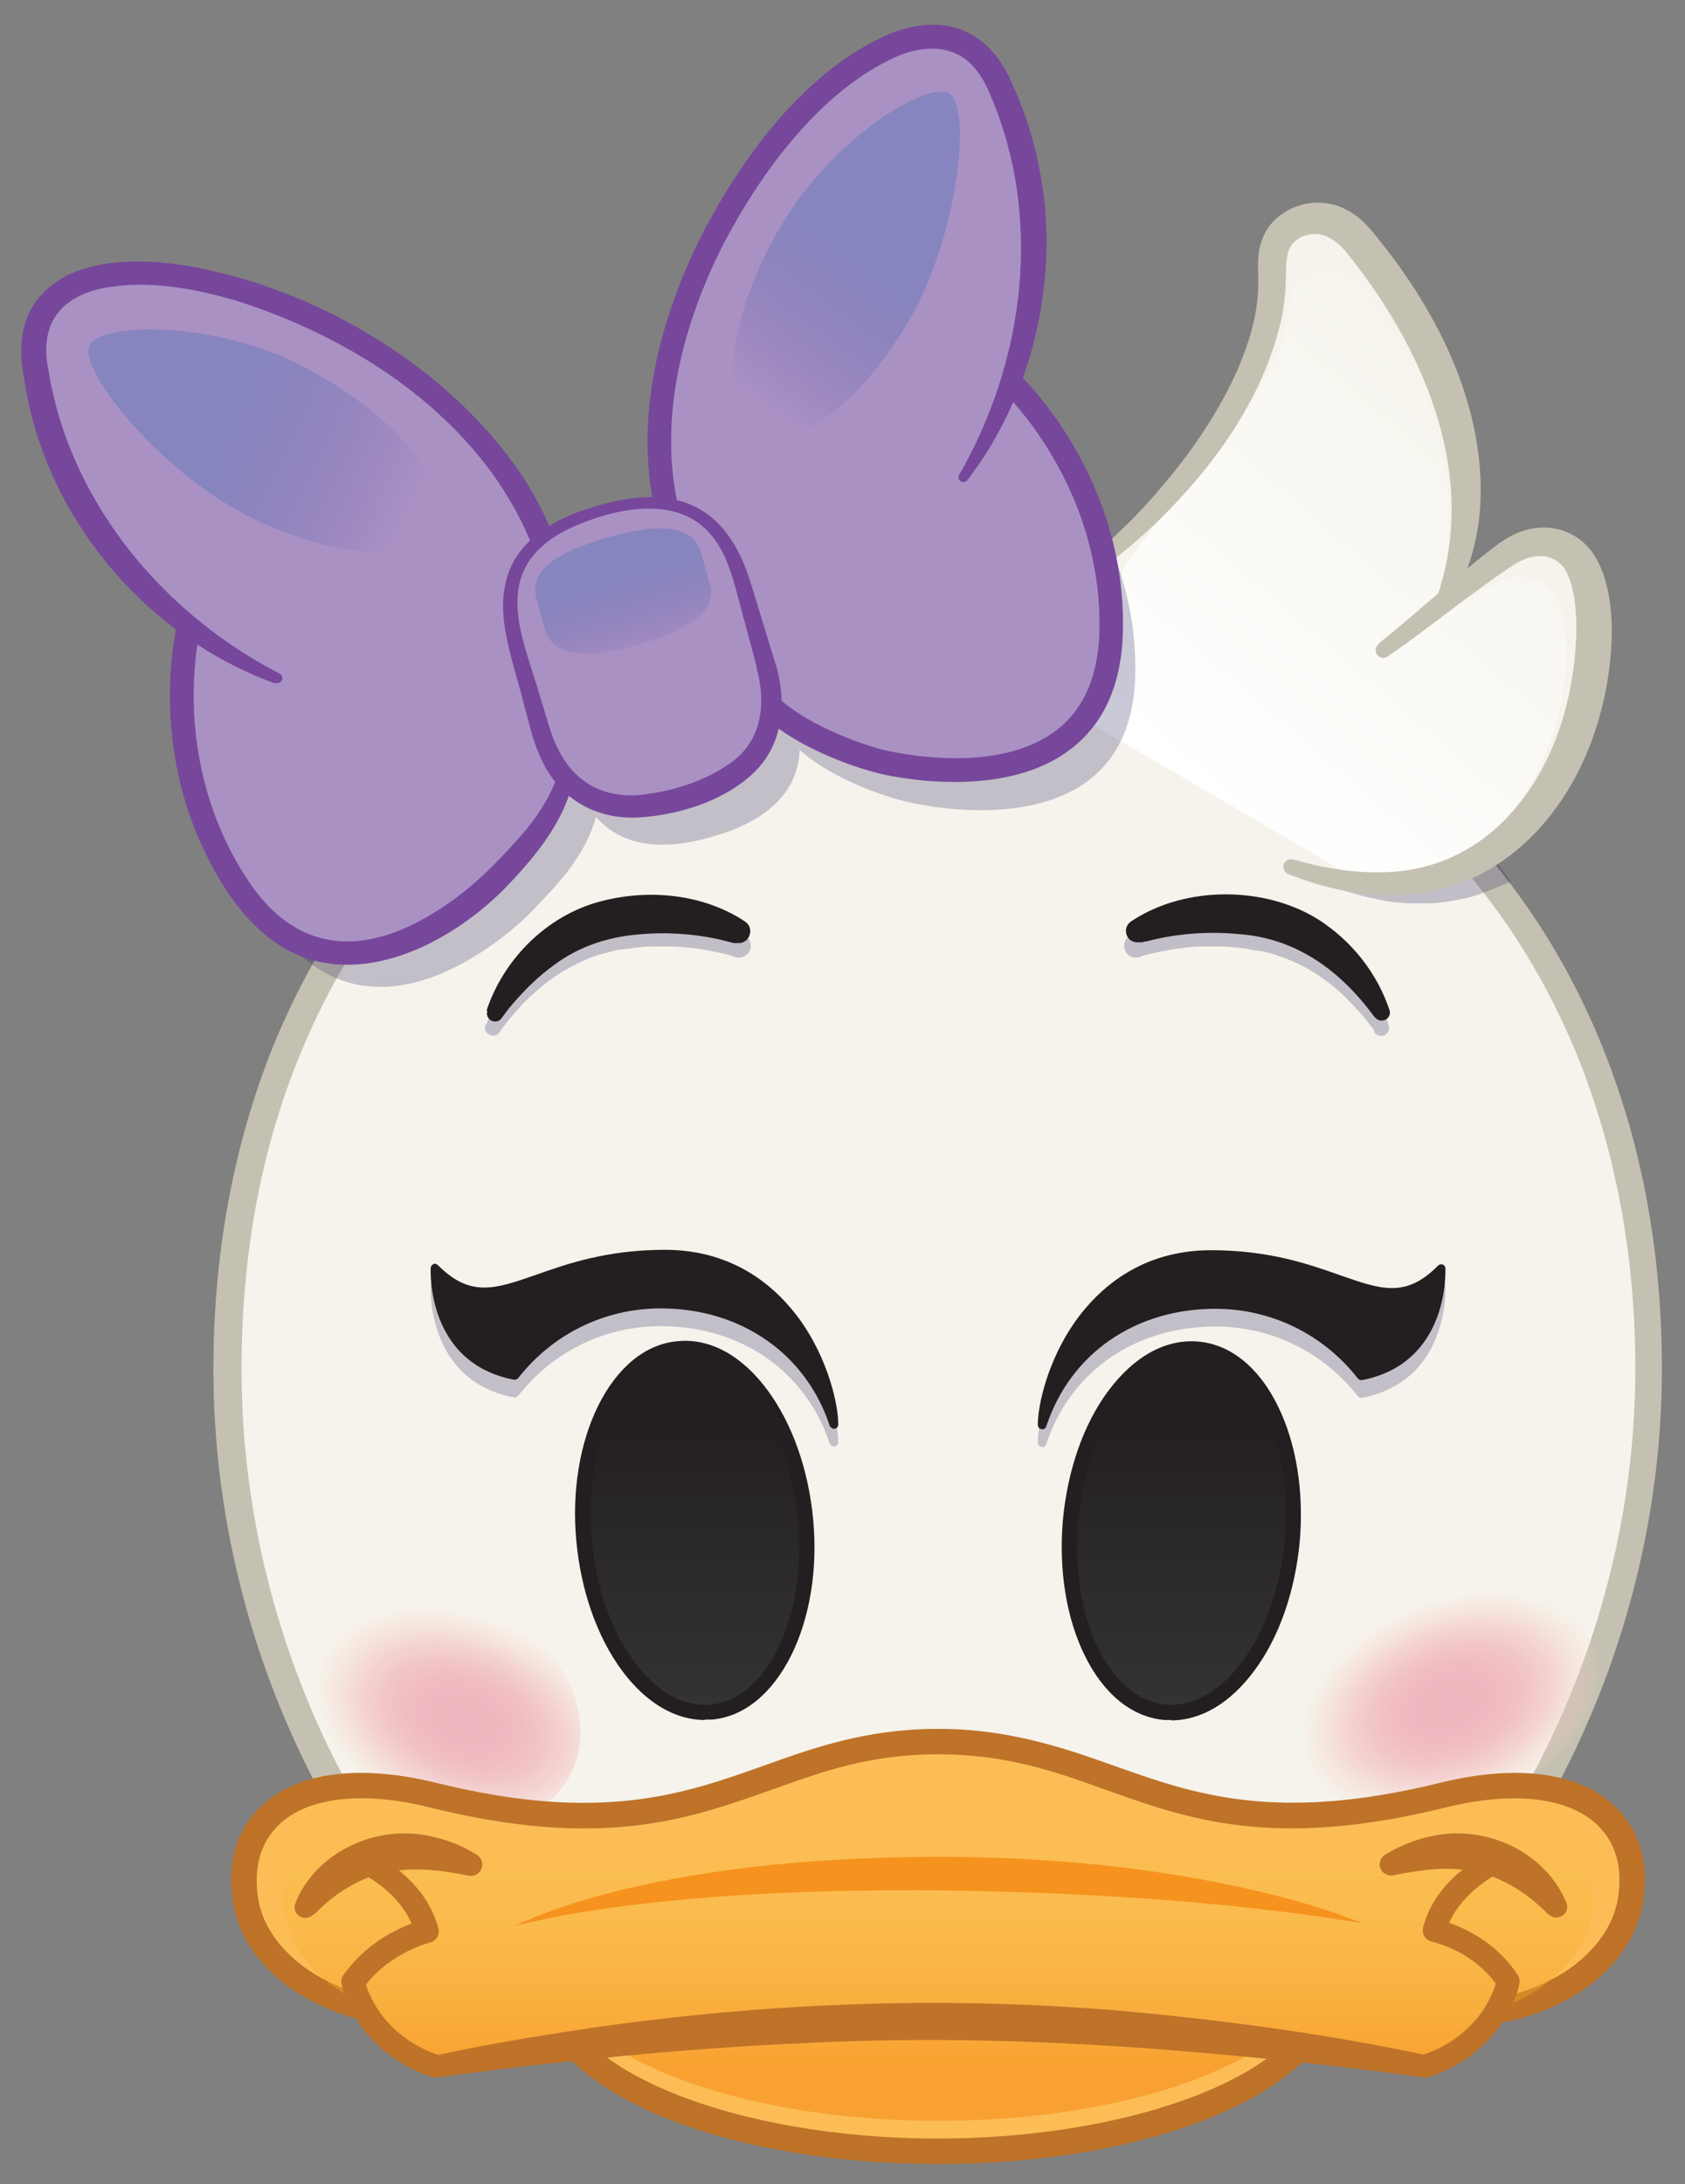 <?xml version="1.0" encoding="UTF-8"?>
<svg xmlns="http://www.w3.org/2000/svg" xmlns:xlink="http://www.w3.org/1999/xlink" viewBox="0 0 43.74 56.67">
  <rect x="0" y="0" width="43.74" height="56.67" fill="#808080" stroke="none"/>
  <defs>
    <style>
      .cls-1 {
        fill: url(#linear-gradient-2);
        opacity: .65;
      }

      .cls-1, .cls-2, .cls-3, .cls-4, .cls-5, .cls-6, .cls-7, .cls-8, .cls-9, .cls-10, .cls-11, .cls-12, .cls-13, .cls-14, .cls-15, .cls-16, .cls-17, .cls-18, .cls-19, .cls-20, .cls-21 {
        stroke-width: 0px;
      }

      .cls-2 {
        fill: url(#radial-gradient-2);
      }

      .cls-2, .cls-3, .cls-4, .cls-5, .cls-21 {
        opacity: .75;
      }

      .cls-3 {
        fill: url(#linear-gradient-7);
      }

      .cls-3, .cls-4, .cls-5, .cls-6 {
        mix-blend-mode: screen;
      }

      .cls-4 {
        fill: url(#linear-gradient-6);
      }

      .cls-5 {
        fill: url(#linear-gradient-8);
      }

      .cls-6 {
        fill: url(#linear-gradient);
      }

      .cls-7, .cls-22 {
        mix-blend-mode: multiply;
        opacity: .25;
      }

      .cls-7, .cls-12 {
        fill: #262261;
      }

      .cls-8 {
        fill: url(#linear-gradient-4);
      }

      .cls-9 {
        fill: url(#linear-gradient-3);
      }

      .cls-10 {
        fill: url(#linear-gradient-5);
      }

      .cls-23 {
        isolation: isolate;
      }

      .cls-11 {
        fill: #77479b;
      }

      .cls-13 {
        fill: #353535;
      }

      .cls-14 {
        fill: #231f20;
      }

      .cls-15 {
        fill: #c5c1b2;
      }

      .cls-16 {
        fill: #be7329;
      }

      .cls-17 {
        fill: #aa91c4;
      }

      .cls-18 {
        fill: #f6921e;
      }

      .cls-19 {
        fill: #fcbd56;
      }

      .cls-20 {
        fill: #f5f3eb;
      }

      .cls-21 {
        fill: url(#radial-gradient);
      }
    </style>
    <linearGradient id="linear-gradient" x1="24.35" y1="34.76" x2="24.35" y2="24.89" gradientUnits="userSpaceOnUse">
      <stop offset="0" stop-color="#f5f3eb" stop-opacity="0"/>
      <stop offset="1" stop-color="#f5f3eb"/>
    </linearGradient>
    <radialGradient id="radial-gradient" cx="20.05" cy="44.21" fx="20.05" fy="44.21" r="4.46" gradientTransform="translate(12.7 24.45) rotate(-19.52) scale(.92 .61) skewX(-2.18)" gradientUnits="userSpaceOnUse">
      <stop offset="0" stop-color="#eea1af"/>
      <stop offset=".2" stop-color="#eea1af" stop-opacity=".99"/>
      <stop offset=".34" stop-color="#eea4b0" stop-opacity=".95"/>
      <stop offset=".46" stop-color="#efa7b2" stop-opacity=".89"/>
      <stop offset=".56" stop-color="#f1adb5" stop-opacity=".8"/>
      <stop offset=".67" stop-color="#f3b4b8" stop-opacity=".68"/>
      <stop offset=".76" stop-color="#f5bdbd" stop-opacity=".53"/>
      <stop offset=".85" stop-color="#f8c7c2" stop-opacity=".36"/>
      <stop offset=".94" stop-color="#fcd3c8" stop-opacity=".17"/>
      <stop offset="1" stop-color="#ffdece" stop-opacity="0"/>
    </radialGradient>
    <radialGradient id="radial-gradient-2" cx="-268.71" fx="-268.71" r="4.46" gradientTransform="translate(-213.4 -63.91) rotate(-160.48) scale(.92 -.61) skewX(-2.18)" xlink:href="#radial-gradient"/>
    <linearGradient id="linear-gradient-2" x1="24.35" y1="47.19" x2="24.35" y2="53.56" gradientUnits="userSpaceOnUse">
      <stop offset="0" stop-color="#f6cb3c" stop-opacity="0"/>
      <stop offset="1" stop-color="#f6921e"/>
    </linearGradient>
    <linearGradient id="linear-gradient-3" x1="30.67" y1="44.89" x2="30.67" y2="36.85" gradientUnits="userSpaceOnUse">
      <stop offset="0" stop-color="#231f20" stop-opacity="0"/>
      <stop offset="1" stop-color="#231f20"/>
    </linearGradient>
    <linearGradient id="linear-gradient-4" x1="18.07" x2="18.07" xlink:href="#linear-gradient-3"/>
    <linearGradient id="linear-gradient-5" x1="31.02" y1="20.54" x2="39.81" y2="10.31" gradientUnits="userSpaceOnUse">
      <stop offset="0" stop-color="#fff"/>
      <stop offset="1" stop-color="#f5f3eb"/>
    </linearGradient>
    <linearGradient id="linear-gradient-6" x1="535.13" y1="1386.25" x2="538.75" y2="1383.46" gradientTransform="translate(-883.77 -1169.47) rotate(-16.33)" gradientUnits="userSpaceOnUse">
      <stop offset="0" stop-color="#6864ac" stop-opacity="0"/>
      <stop offset="1" stop-color="#7b81be"/>
    </linearGradient>
    <linearGradient id="linear-gradient-7" x1="526.02" y1="1386.34" x2="522.13" y2="1382.92" xlink:href="#linear-gradient-6"/>
    <linearGradient id="linear-gradient-8" x1="530.61" y1="1391.97" x2="530.61" y2="1389.73" xlink:href="#linear-gradient-6"/>
  </defs>
  <g class="cls-23">
    <g id="Layer_1" data-name="Layer 1">
      <g>
        <g>
          <path class="cls-20" d="M12.61,51.8c3.19-.83,7.28-1.29,11.74-1.29s8.49.45,11.67,1.28c4-3.95,6.81-9.76,6.81-16.23,0-11.91-8.28-19.4-18.48-19.4S5.86,23.65,5.86,35.56c0,6.48,2.75,12.29,6.74,16.24Z"/>
          <path class="cls-15" d="M12.63,52.08c-.09,0-.18-.04-.25-.1-4.34-4.3-6.84-10.3-6.84-16.46,0-2.93.5-5.68,1.47-8.17.94-2.38,2.29-4.47,4.03-6.22,3.42-3.44,8.14-5.33,13.3-5.33s9.88,1.89,13.3,5.33c1.74,1.75,3.1,3.84,4.03,6.22.98,2.49,1.47,5.23,1.47,8.17,0,6.12-2.52,12.12-6.9,16.45-.09.09-.22.12-.34.09-3.19-.83-7.19-1.26-11.56-1.26s-8.42.44-11.62,1.28c-.03,0-.06.01-.09.01ZM24.35,16.51c-4.96,0-9.5,1.82-12.79,5.12-1.67,1.68-2.97,3.69-3.87,5.98-.95,2.4-1.42,5.06-1.42,7.91,0,5.9,2.36,11.65,6.48,15.81,3.22-.82,7.23-1.25,11.61-1.25s8.33.43,11.54,1.23c4.16-4.18,6.55-9.93,6.55-15.79,0-2.84-.48-5.5-1.42-7.91-.9-2.29-2.2-4.3-3.87-5.98-3.28-3.3-7.83-5.12-12.79-5.12Z"/>
          <path class="cls-6" d="M13.41,50.66c2.97-.78,6.78-1.2,10.94-1.2s7.91.42,10.88,1.19c3.73-3.68,6.34-9.09,6.34-15.12,0-11.09-7.71-18.07-17.22-18.07S7.13,24.44,7.13,35.53c0,6.04,2.57,11.45,6.28,15.13Z"/>
          <g>
            <path class="cls-21" d="M41.56,42.64c.52,1.65-.85,3.67-3.04,4.51-2.2.84-4.4.17-4.92-1.48-.52-1.65.85-3.67,3.04-4.51,2.2-.84,4.4-.17,4.92,1.48Z"/>
            <path class="cls-2" d="M7,42.64c-.52,1.65.85,3.67,3.04,4.51,2.2.84,4.4.17,4.92-1.48.52-1.65-.85-3.67-3.04-4.51-2.2-.84-4.4-.17-4.92,1.48Z"/>
          </g>
        </g>
        <g>
          <path class="cls-19" d="M34.46,51.49c0,2.39-4.53,4.32-10.12,4.32s-10.12-1.94-10.12-4.32,4.53-4.68,10.12-4.68,10.12,2.29,10.12,4.68Z"/>
          <path class="cls-19" d="M37.45,46.58c-7.11,1.76-8.36-1.39-13.1-1.39s-5.99,3.15-13.1,1.39c-3.42-.84-5.26.56-4.86,2.78.28,1.58,2.14,2.9,4.49,2.9h26.94c2.35,0,4.21-1.32,4.49-2.9.4-2.22-1.44-3.63-4.86-2.78Z"/>
          <path class="cls-16" d="M24.34,56.15c-5.86,0-10.45-2.04-10.45-4.65,0-.18.15-.33.33-.33s.33.15.33.33c0,2.16,4.48,3.99,9.79,3.99s9.79-1.83,9.79-3.99c0-.18.15-.33.33-.33s.33.15.33.33c0,2.61-4.59,4.65-10.45,4.65Z"/>
          <path class="cls-16" d="M37.82,52.59H10.88c-2.42,0-4.5-1.36-4.82-3.17-.19-1.04.07-1.95.73-2.56.93-.88,2.54-1.09,4.53-.6,4.29,1.06,6.44.29,8.52-.45,1.31-.47,2.67-.95,4.51-.95s3.25.49,4.58.96c2.05.73,4.18,1.49,8.45.44,1.99-.49,3.6-.28,4.53.6.66.62.92,1.53.73,2.56-.32,1.81-2.4,3.17-4.82,3.17ZM9.39,46.66c-.92,0-1.67.23-2.14.68-.5.47-.68,1.15-.54,1.97.12.69.6,1.34,1.33,1.83.78.52,1.79.8,2.84.8h26.94c1.05,0,2.06-.29,2.84-.8.73-.49,1.2-1.14,1.33-1.83.15-.82-.04-1.5-.54-1.97-.76-.71-2.18-.87-3.92-.44l-.08-.32.08.32c-4.47,1.1-6.68.31-8.83-.46-1.33-.48-2.58-.92-4.35-.92s-2.97.44-4.29.91c-2.17.77-4.41,1.58-8.9.47-.64-.16-1.24-.24-1.78-.24Z"/>
          <path class="cls-19" d="M37.25,50.11c.3-1.2,1.61-1.8,1.61-1.8H9.48s1.31.6,1.61,1.8c0,0-1.19.29-1.91,1.32,0,0,.3,1.6,2.17,2.2,0,0,6.22-1.17,12.82-1.17s12.82,1.17,12.82,1.17c1.87-.6,2.17-2.2,2.17-2.2-.68-1.08-1.91-1.32-1.91-1.32Z"/>
          <path class="cls-1" d="M36.72,47.07c-6.72,1.66-7.9-1.31-12.37-1.31s-5.66,2.97-12.37,1.31c-3.23-.8-4.97.53-4.59,2.63.17.93.91,1.76,1.98,2.26.25.52.81,1.3,1.99,1.67,0,0,1.75-.33,4.39-.64,1.79,1.23,4.97,2.04,8.6,2.04s6.75-.8,8.55-2.01c2.47.3,4.1.6,4.1.6,1.05-.34,1.61-.99,1.89-1.49,1.31-.46,2.24-1.39,2.43-2.44.38-2.1-1.36-3.43-4.59-2.63Z"/>
          <path class="cls-16" d="M7.67,49.37c.55-1.33,2.1-2.03,3.48-1.73.45.09.87.26,1.23.49.14.09.18.27.09.41-.07.11-.19.15-.31.13-1.09-.23-2.18-.29-3.15.32-.29.17-.56.39-.8.63-.03.04-.09.07-.13.1-.23.15-.52-.09-.41-.34h0Z"/>
          <path class="cls-18" d="M13.36,49.97c.85-.39,1.74-.67,2.65-.9,2.72-.67,5.54-.88,8.34-.89,2.79,0,5.61.26,8.34.9.68.16,1.36.35,2.02.58.22.08.44.16.66.24-3.66-.59-7.32-.8-11.02-.85-2.76-.02-5.52.07-8.26.42-.91.12-1.83.28-2.72.5h0Z"/>
          <path class="cls-16" d="M9.6,48.04c.41.2.77.47,1.09.8.32.33.57.74.69,1.2.04.16-.05.32-.21.36-.35.1-.68.26-.98.46-.3.2-.56.45-.77.74l.05-.23v.03c.26.94,1.05,1.66,1.97,1.94,0,0-.15,0-.15,0,1.31-.29,2.66-.51,3.99-.71,5.08-.74,10.26-.88,15.36-.3,2.14.23,4.29.55,6.4,1,0,0-.15,0-.15,0,.92-.28,1.71-1,1.96-1.94,0,0,0-.03,0-.03l.04.21c-.09-.15-.2-.29-.33-.41-.38-.38-.88-.65-1.4-.78-.16-.04-.26-.2-.22-.36.06-.23.15-.45.27-.65.23-.4.56-.72.93-.99.18-.13.38-.25.58-.35.35-.16.62.36.25.54-.08.04-.16.09-.24.13-.54.34-1.04.83-1.21,1.47l-.23-.37s.06.01.09.02c.81.22,1.56.72,2.02,1.43.06.09.05.19.03.28-.03.13-.08.26-.13.38-.39.96-1.25,1.69-2.23,1.99-.05.02-.1.02-.15,0-2.11-.29-4.25-.52-6.37-.69-3.19-.26-6.39-.36-9.59-.2-2.13.09-4.27.27-6.39.5-1.06.11-2.13.25-3.18.39h-.03s-.08,0-.12,0c-1.11-.34-2.06-1.23-2.36-2.36-.03-.09-.03-.21.03-.29.13-.18.27-.34.42-.49.31-.3.67-.54,1.05-.72.2-.09.4-.17.61-.23l-.22.36c-.18-.7-.77-1.23-1.39-1.57,0,0-.06-.03-.06-.03h-.01c-.33-.18-.11-.7.26-.54h0Z"/>
          <path class="cls-16" d="M40.17,49.65c-.5-.5-1.12-.91-1.81-1.07-.72-.17-1.45-.07-2.19.08-.16.03-.32-.07-.35-.23-.02-.12.03-.24.13-.3.37-.23.79-.4,1.23-.49,1.38-.3,2.93.4,3.48,1.73.11.25-.19.49-.41.34,0,0-.09-.06-.09-.06h0Z"/>
        </g>
        <g>
          <g>
            <path class="cls-7" d="M35.68,26.75s-.01-.02-.04-.06c-.03-.04-.08-.1-.14-.18-.06-.08-.14-.17-.23-.27-.09-.1-.19-.21-.31-.33-.23-.23-.52-.47-.86-.68-.17-.11-.34-.2-.53-.28-.18-.08-.38-.15-.57-.21l-.15-.04s-.1-.02-.15-.03h-.04s-.03-.01-.03-.01h-.09c-.06-.03-.11-.03-.16-.04-.2-.03-.41-.05-.61-.06-.2,0-.39,0-.57,0-.18,0-.36.02-.52.04-.32.04-.58.09-.77.14-.18.04-.28.07-.27.07-.15.08-.34.03-.42-.12-.08-.15-.03-.34.12-.42.01,0,.11-.09.31-.19.2-.11.49-.24.85-.34.18-.05.38-.09.6-.12.22-.03.45-.05.68-.05.24,0,.48.02.73.05.06,0,.13.02.19.03l.09.02h.02s.01,0,.01,0h.01s0,0,0,0h.05c.06.03.13.04.19.06l.19.06c.25.08.49.19.72.31.23.12.43.27.62.42.19.15.35.31.5.47.15.16.27.32.38.48.11.15.2.3.27.43.07.13.13.25.17.35.04.1.07.18.09.24.02.05.03.09.03.09.05.11,0,.23-.1.28-.11.05-.23,0-.28-.1Z"/>
            <path class="cls-14" d="M35.68,26.39c-.86-1.18-2.01-2.04-3.5-2.15-.81-.08-1.64-.02-2.43.19h-.05s-.03.02-.04.02h-.12c-.3.02-.43-.37-.18-.54l.06-.04c1.38-.89,3.43-.88,4.82,0,.85.55,1.51,1.38,1.83,2.34.07.24-.25.38-.39.17h0Z"/>
          </g>
          <g>
            <path class="cls-7" d="M12.63,26.58s.01-.03.03-.09c.02-.06.05-.14.09-.24.04-.1.1-.22.17-.35.07-.13.16-.28.27-.43.11-.15.23-.31.38-.48.15-.16.31-.32.5-.47.19-.15.4-.29.62-.42.22-.12.47-.23.72-.31l.19-.06c.06-.02.13-.03.19-.05h.05s0-.01,0-.01h.01s.01,0,.01,0h.02s.09-.02.09-.02c.05-.01.12-.02.19-.03.25-.04.49-.05.73-.05.24,0,.47.02.68.05.22.03.42.07.6.12.37.1.66.23.85.34.2.11.3.19.31.19.15.08.2.27.12.42-.08.15-.27.2-.42.12.01,0-.09-.03-.27-.07-.18-.04-.45-.1-.77-.14-.16-.02-.33-.03-.52-.04-.18,0-.38,0-.57,0-.2,0-.41.03-.61.06-.05,0-.1.01-.16.02h-.09s-.03.02-.03.02h-.04s-.1.03-.15.04l-.15.04c-.2.05-.39.12-.57.21-.18.08-.36.18-.53.28-.33.21-.62.45-.86.68-.12.11-.22.23-.31.33-.09.1-.17.19-.23.27-.06.08-.11.14-.14.18-.03.04-.04.06-.04.06-.05.11-.17.15-.28.1-.11-.05-.15-.17-.1-.28Z"/>
            <path class="cls-14" d="M12.63,26.22c.43-1.29,1.48-2.37,2.78-2.78,1.25-.38,2.69-.29,3.82.4.03.02.09.06.12.08.24.17.11.56-.18.55,0,0-.12,0-.12,0,0,0-.03,0-.04-.01-.12-.03-.24-.06-.36-.09-.7-.15-1.41-.19-2.12-.12-.76.07-1.5.31-2.12.77-.41.29-.78.65-1.11,1.04-.1.11-.19.24-.28.36-.14.19-.44.04-.37-.19h0Z"/>
          </g>
        </g>
        <g>
          <g>
            <g>
              <g>
                <path class="cls-13" d="M33.54,39.96c-.23,2.6-1.71,4.6-3.3,4.46-1.59-.14-2.69-2.37-2.46-4.97.23-2.6,1.71-4.6,3.3-4.46,1.59.14,2.69,2.37,2.46,4.97"/>
                <path class="cls-9" d="M33.54,39.96c-.23,2.6-1.71,4.6-3.3,4.46-1.59-.14-2.69-2.37-2.46-4.97.23-2.6,1.71-4.6,3.3-4.46,1.59.14,2.69,2.37,2.46,4.97"/>
              </g>
              <g>
                <path class="cls-13" d="M15.19,39.96c.23,2.6,1.71,4.6,3.3,4.46,1.59-.14,2.69-2.37,2.46-4.97-.23-2.6-1.71-4.6-3.3-4.46-1.59.14-2.69,2.37-2.46,4.97"/>
                <path class="cls-8" d="M15.19,39.96c.23,2.6,1.71,4.6,3.3,4.46,1.59-.14,2.69-2.37,2.46-4.97-.23-2.6-1.71-4.6-3.3-4.46-1.59.14-2.69,2.37-2.46,4.97"/>
              </g>
            </g>
            <g>
              <path class="cls-14" d="M30.41,44.63c-.06,0-.12,0-.18,0-.84-.07-1.58-.67-2.07-1.67-.48-.97-.68-2.22-.57-3.51.12-1.29.53-2.49,1.18-3.36.67-.9,1.49-1.35,2.33-1.28.84.07,1.58.67,2.07,1.67.48.97.68,2.22.57,3.51-.12,1.29-.53,2.49-1.18,3.36-.62.84-1.38,1.29-2.16,1.29ZM30.93,35.19c-.65,0-1.3.4-1.84,1.13-.6.81-.99,1.93-1.1,3.16-.22,2.49.8,4.62,2.28,4.75.7.06,1.4-.34,1.98-1.12.6-.81.99-1.93,1.1-3.16h0c.11-1.22-.08-2.4-.53-3.3-.43-.87-1.05-1.39-1.75-1.45-.05,0-.09,0-.14,0Z"/>
              <path class="cls-14" d="M18.3,44.63c-.78,0-1.54-.45-2.16-1.29-.64-.87-1.06-2.06-1.18-3.36h0c-.12-1.29.09-2.54.57-3.51.5-1,1.23-1.6,2.07-1.67.84-.08,1.67.38,2.33,1.28.64.87,1.06,2.06,1.18,3.36.12,1.29-.09,2.54-.57,3.51-.5,1-1.23,1.6-2.07,1.67-.06,0-.12,0-.18,0ZM15.36,39.95c.22,2.49,1.61,4.41,3.08,4.28.7-.06,1.32-.58,1.75-1.45.45-.91.63-2.08.53-3.3-.11-1.22-.5-2.34-1.1-3.16-.58-.78-1.28-1.18-1.98-1.12-1.48.13-2.5,2.26-2.28,4.75h0Z"/>
            </g>
          </g>
          <g class="cls-22">
            <g>
              <path class="cls-12" d="M17.15,34.31c2.13,0,3.87,1.21,4.5,3.12,0-1.09-1.08-4.42-4.39-4.42s-4.41,1.93-5.97.37c0,0-.15,2.35,2.07,2.78.88-1.13,2.25-1.85,3.79-1.85Z"/>
              <path class="cls-12" d="M21.65,37.54s-.09-.03-.11-.08c-.62-1.88-2.31-3.05-4.39-3.05-1.45,0-2.8.66-3.7,1.81-.03.03-.07.05-.11.04-2.29-.44-2.16-2.87-2.16-2.9,0-.04.03-.08.07-.1.04-.02.09,0,.12.03.84.84,1.48.62,2.54.25.82-.29,1.85-.65,3.35-.65,1.84,0,2.93,1.01,3.53,1.85.71,1.01.97,2.16.97,2.68,0,.06-.04.1-.09.11,0,0-.01,0-.02,0ZM17.15,34.2c1.87,0,3.43.89,4.25,2.38-.14-.51-.39-1.13-.8-1.7-.56-.8-1.6-1.75-3.34-1.75-1.46,0-2.47.35-3.28.63-.99.35-1.72.6-2.58-.12.01.22.06.57.2.94.3.79.87,1.28,1.71,1.46.94-1.17,2.33-1.84,3.84-1.84Z"/>
            </g>
            <g>
              <path class="cls-12" d="M31.55,34.31c-2.13,0-3.87,1.21-4.5,3.12,0-1.09,1.08-4.42,4.39-4.42s4.41,1.93,5.97.37c0,0,.15,2.35-2.07,2.78-.88-1.13-2.25-1.85-3.79-1.85Z"/>
              <path class="cls-12" d="M27.05,37.54s-.01,0-.02,0c-.05,0-.09-.06-.09-.11,0-.52.26-1.67.97-2.68.6-.84,1.69-1.85,3.53-1.85,1.5,0,2.53.36,3.35.65,1.06.37,1.7.6,2.54-.25.03-.03.08-.04.12-.03.04.02.07.05.07.1,0,.02.13,2.45-2.16,2.9-.04,0-.08,0-.11-.04-.9-1.15-2.25-1.81-3.7-1.81-2.09,0-3.77,1.17-4.39,3.05-.02.05-.06.08-.11.08ZM31.44,33.13c-1.74,0-2.78.95-3.34,1.75-.41.58-.66,1.19-.8,1.7.82-1.49,2.38-2.38,4.25-2.38,1.5,0,2.89.67,3.84,1.84.84-.18,1.42-.67,1.71-1.46.14-.36.18-.71.2-.94-.86.72-1.59.47-2.58.12-.81-.28-1.81-.63-3.28-.63Z"/>
            </g>
          </g>
          <g>
            <g>
              <path class="cls-14" d="M17.15,33.85c2.13,0,3.87,1.21,4.5,3.12,0-1.09-1.08-4.42-4.39-4.42s-4.41,1.93-5.97.37c0,0-.15,2.35,2.07,2.78.88-1.13,2.25-1.85,3.79-1.85Z"/>
              <path class="cls-14" d="M21.65,37.08s-.09-.03-.11-.08c-.62-1.88-2.31-3.05-4.39-3.05-1.45,0-2.8.66-3.7,1.81-.03.03-.07.05-.11.04-2.29-.44-2.16-2.87-2.16-2.9,0-.04.03-.08.07-.1.04-.02.09,0,.12.03.84.84,1.48.62,2.54.25.82-.29,1.85-.65,3.35-.65,1.84,0,2.93,1.01,3.53,1.85.71,1.01.97,2.16.97,2.68,0,.06-.04.1-.09.11,0,0-.01,0-.02,0ZM17.15,33.73c1.87,0,3.43.89,4.25,2.38-.14-.51-.39-1.13-.8-1.7-.56-.8-1.6-1.75-3.34-1.75-1.46,0-2.47.35-3.28.63-.99.35-1.72.6-2.58-.12.01.22.06.57.2.94.3.79.87,1.28,1.71,1.46.94-1.17,2.33-1.84,3.84-1.84Z"/>
            </g>
            <g>
              <path class="cls-14" d="M31.55,33.85c-2.13,0-3.87,1.21-4.5,3.12,0-1.09,1.08-4.42,4.39-4.42s4.41,1.93,5.97.37c0,0,.15,2.35-2.07,2.78-.88-1.13-2.25-1.85-3.79-1.85Z"/>
              <path class="cls-14" d="M27.05,37.08s-.01,0-.02,0c-.05,0-.09-.06-.09-.11,0-.52.26-1.67.97-2.68.6-.84,1.69-1.85,3.53-1.85,1.5,0,2.53.36,3.35.65,1.06.37,1.7.6,2.54-.25.03-.03.08-.04.12-.03.04.02.07.05.07.1,0,.02.13,2.45-2.16,2.9-.04,0-.08,0-.11-.04-.9-1.15-2.25-1.81-3.7-1.81-2.09,0-3.77,1.17-4.39,3.05-.02.05-.06.08-.11.08ZM31.44,32.66c-1.74,0-2.78.95-3.34,1.75-.41.58-.66,1.19-.8,1.7.82-1.49,2.38-2.38,4.25-2.38,1.5,0,2.89.67,3.84,1.84.84-.18,1.42-.67,1.71-1.46.14-.36.18-.71.2-.94-.86.72-1.59.47-2.58.12-.81-.28-1.81-.63-3.28-.63Z"/>
            </g>
          </g>
        </g>
        <g>
          <path class="cls-20" d="M37.43,15.71c1.66-2.77.56-5.71-1.82-9.01-.22-.31-.45-.84-.91-.94-.5-.11-1.19-.07-1.4.25-.21.32-.13.7-.15,1.07-.13,2.73-1.63,5.78-4.47,7.39l-1.23,3.75,7.95,4.71c4.15.15,6.26-4.36,5.75-7.44-.08-.49-.36-1.1-1.04-1.21-.46-.07-.86.13-1.19.33-1.18.69-2.36,1.38-3.54,2.07"/>
          <g>
            <path class="cls-10" d="M40.59,16.07c-.08-.45-.34-1-.95-1.1-.42-.06-.78.13-1.09.31-1.07.64-2.15,1.27-3.22,1.91l1.63-.96c1.19-2.16.83-5.51-1.36-8.52-.21-.28-.48-.59-.89-.68-.46-.1-.91.12-1.1.42-.19.29-.1.66-.19.98-.56,1.99-2.51,3.89-4.26,6.3l-1.07,3.91,7.28,4.26c3.79.12,5.7-4.01,5.22-6.83Z"/>
            <path class="cls-15" d="M27.54,15.27c.69-.75,1.45-1.35,2.13-2.09.99-1.07,1.88-2.28,2.47-3.62.28-.66.49-1.34.52-2.05.01-.25-.01-.49,0-.76.01-.29.09-.63.32-.92.43-.53,1.21-.72,1.84-.45.45.19.73.52,1,.87.24.3.47.61.69.93,1.17,1.71,2.01,3.75,1.92,5.86-.04.79-.23,1.57-.58,2.28-.12.25-.23.53-.53.6-.11-.31.03-.5.09-.77.9-3.08-.56-6.28-2.5-8.65-.14-.16-.29-.28-.44-.35-.32-.16-.78-.07-.97.25-.12.22-.11.48-.12.74,0,.39-.04.81-.13,1.2-.48,2.03-1.75,3.78-3.22,5.21-.74.7-1.53,1.39-2.52,1.71h0Z"/>
            <path class="cls-7" d="M38.75,22.27c-.07.03-.55.25-.62.28-.11.04-.21.27-.32.3t0,0c-.41.12-.81.18-1.2.2-.49.02-.94-.02-1.33-.09-.4-.07-.74-.16-1.02-.25-.28-.09-.5-.17-.64-.23-.15-.06-.22-.09-.22-.09,0,0,.07.04.21.12.14.08.34.19.61.32.27.12.6.27,1.01.38.1.03.21.05.31.08.11.02.22.05.34.07.23.05.48.07.75.08.07,0,.13,0,.2,0,.07,0,.14,0,.2,0,.07,0,.14,0,.21-.01.07,0,.14-.01.21-.02.19-.02.39-.06.58-.1q-.09-.13,0,0c.1-.02.19-.05.29-.08.12-.03.78-.3.9-.35-.11-.16-.35-.48-.46-.63Z"/>
            <path class="cls-15" d="M35.77,16.71c.94-.74,1.93-1.67,2.88-2.41.18-.14.36-.28.57-.39.75-.41,1.68-.25,2.16.49.67,1.05.49,2.87.19,4.01-.67,2.66-2.7,4.92-5.61,4.82-.88-.02-1.73-.24-2.52-.55-.1-.04-.15-.16-.11-.26.04-.1.14-.14.24-.12.79.23,1.59.36,2.39.33,2.55-.07,4.18-2.1,4.73-4.44.22-.92.39-2.5-.02-3.34-.22-.43-.71-.52-1.14-.32-.17.07-.33.19-.48.29-.59.4-1.43,1.04-2.01,1.48-.34.25-.67.5-1.03.74-.09.06-.21.03-.27-.06-.06-.09-.03-.21.05-.27h0Z"/>
          </g>
          <g>
            <g class="cls-22">
              <path class="cls-12" d="M18.04,15.29s0,.03,0,.05c0,0,.01-.02,0-.05Z"/>
              <path class="cls-12" d="M14.86,16.25s-.02-.04-.02-.06c-.01.04.02.06.02.06Z"/>
              <path class="cls-12" d="M18.04,14.23s0,.03,0,.05c0,0,.01-.02,0-.05Z"/>
              <path class="cls-12" d="M14.86,15.19s-.02-.04-.02-.06c-.01.04.02.06.02.06Z"/>
              <path class="cls-12" d="M25.24,13.56c-6.37,2.63-12.88,4.96-19.55,6.6.13,1.12.5,2.47,1.38,3.77,2.51,3.69,6.27.22,6.77-.32.42-.46,1.31-1.26,1.63-2.41.7.79,1.76.87,2.99.52,1.34-.38,2.24-1.07,2.3-2.26.79.71,2.11,1.19,2.77,1.34.87.21,5.85,1.13,5.94-3.3.05-2.37-.97-4.2-1.7-5.21-.82.5-1.65.86-2.54,1.27Z"/>
            </g>
            <path class="cls-17" d="M26.01,10.41c.92-2.27,1.27-5.3-.11-8.29-2.06-4.47-10,4.27-8.65,10.87,0,0,.15-.32-1.71.22-1.86.55-1.51.72-1.51.72C11.61,7.65.2,4.58.88,9.45c.45,3.21,2.33,5.55,4.29,6.97l-.33-.09s-.81,3.44,1.32,6.61c2.54,3.81,6.35.23,6.85-.33.42-.47,1.32-1.3,1.65-2.49.71.81,1.78.9,3.03.54,1.36-.4,2.26-1.11,2.33-2.34.8.73,2.14,1.22,2.8,1.39.88.22,5.92,1.17,6.01-3.41.07-3.82-2.47-6.27-2.46-6.28l-.35.38Z"/>
            <path class="cls-11" d="M24.78,20.29c-1.02,0-1.86-.19-2.03-.24-.85-.21-3.14-1.05-3.6-2.41-.05-.16.03-.33.19-.39.16-.05.33.03.39.19.15.43.62.88,1.37,1.29.66.36,1.38.61,1.8.72.3.07,2.96.69,4.52-.5.72-.55,1.1-1.43,1.12-2.61.06-3.19-1.78-5.42-2.35-6.03-.16-.17-.12-.32-.06-.41.09-.14.28-.18.42-.09.03.02.05.04.07.07,0,0,0,0,.02.02.61.65,2.58,3.03,2.51,6.46-.03,1.38-.48,2.41-1.36,3.08-.87.67-2.02.85-3,.85ZM26.63,10.24s0,0,0,0c0,0,0,0,0,0ZM26.63,10.24s0,0,0,0c0,0,0,0,0,0ZM26.62,9.9c.07.1.08.23,0,.34.08-.12.06-.25,0-.34Z"/>
            <path class="cls-4" d="M20.27,5.86c-1.32,2.24-1.65,4.62-.74,5.31.91.69,2.72-.56,4.04-2.81,1.32-2.24,1.65-5.57,1.08-5.93-.57-.36-3.05,1.17-4.37,3.42Z"/>
            <path class="cls-3" d="M7.84,9.5c2.32,1.18,3.88,3,3.49,4.07-.39,1.07-2.59.99-4.91-.19-2.32-1.18-4.39-3.8-4.1-4.41.29-.61,3.2-.66,5.52.52Z"/>
            <path class="cls-11" d="M14.91,19.02c.26,1.56-.65,2.81-1.66,3.88-1.53,1.64-4.25,3.02-6.27,1.43-.68-.53-1.15-1.23-1.54-1.98-.95-1.82-1.24-3.97-.88-5.98v-.02s0,0,0,0h0c.08.12-.18-.24.18.32-.36-.17-.12-.71.25-.55.36.56.1.2.18.32-.39,2.18.02,4.53,1.26,6.39,1.31,2,3.14,1.98,5.03.73.65-.42,1.22-.95,1.74-1.52.4-.42.76-.85,1.03-1.36.27-.5.42-1.05.44-1.63,0-.15.23-.17.26-.02h0Z"/>
            <path class="cls-11" d="M7.13,17.73c-2.82-1.02-5.13-3.39-6.1-6.24-.2-.57-.33-1.16-.42-1.76-.12-.65-.08-1.36.33-1.92.81-1.07,2.34-1.1,3.54-.97,3.43.47,7.04,2.54,9.01,5.41.34.5.63,1.04.85,1.61.06.16-.02.33-.17.39-.16.06-.33-.02-.39-.17-1.3-3.18-4.49-5.29-7.69-6.29-1.07-.31-2.23-.52-3.32-.33-1.22.21-1.76.97-1.51,2.16.18,1.12.57,2.2,1.12,3.19,1.1,1.98,2.83,3.61,4.88,4.67.14.07.05.29-.1.24h0Z"/>
            <path class="cls-11" d="M24.9,12.32c1.71-2.98,2.17-6.68.81-9.85-.1-.24-.22-.48-.39-.68-.5-.63-1.31-.64-2.05-.32-1.99.89-3.54,3.03-4.52,4.92-1.01,2.01-1.63,4.35-1.18,6.59.07.39-.5.52-.6.12-.48-2.38.17-4.85,1.24-6.99,1.05-2.03,2.68-4.26,4.83-5.21.6-.25,1.3-.37,1.94-.12.64.25,1.06.82,1.31,1.43.25.55.45,1.12.59,1.71.14.59.24,1.19.27,1.79.13,2.4-.58,4.85-2.04,6.75-.1.12-.29,0-.21-.15h0Z"/>
            <path class="cls-17" d="M19.88,17.22c.56,1.96-.44,2.98-2.18,3.49-1.73.51-3.12.13-3.68-1.83l-.6-2.1c-.56-1.96.27-2.98,2.14-3.53,1.86-.55,3.16-.1,3.72,1.86l.6,2.1Z"/>
            <path class="cls-5" d="M18.43,15.13c.21.74-.59,1.24-1.86,1.6-1.27.37-2.21.34-2.42-.39l-.22-.78c-.21-.74.47-1.22,1.83-1.61,1.36-.39,2.23-.34,2.44.4l.22.78Z"/>
            <path class="cls-11" d="M20.11,17.15c.33,1.04.25,2.21-.63,2.98-.77.68-1.87,1.01-2.87,1.08-1.17.07-2.12-.5-2.59-1.58-.19-.4-.32-1-.44-1.43-.21-.86-.66-2.04-.48-2.94.16-1.09,1.13-1.73,2.1-2.04.94-.31,2.05-.53,2.96-.01.69.39,1.08,1.13,1.31,1.86.14.44.5,1.64.64,2.09h0ZM19.64,17.29l-.38-1.41c-.18-.65-.33-1.42-.76-1.95-.77-.99-2.15-.81-3.2-.43-.44.16-.88.36-1.22.67-1.22,1.07-.41,2.64-.06,3.91.13.38.27.99.46,1.34.41.86,1.16,1.28,2.1,1.21.86-.08,1.84-.39,2.51-.93.72-.6.79-1.53.54-2.4h0Z"/>
          </g>
        </g>
      </g>
    </g>
  </g>
</svg>